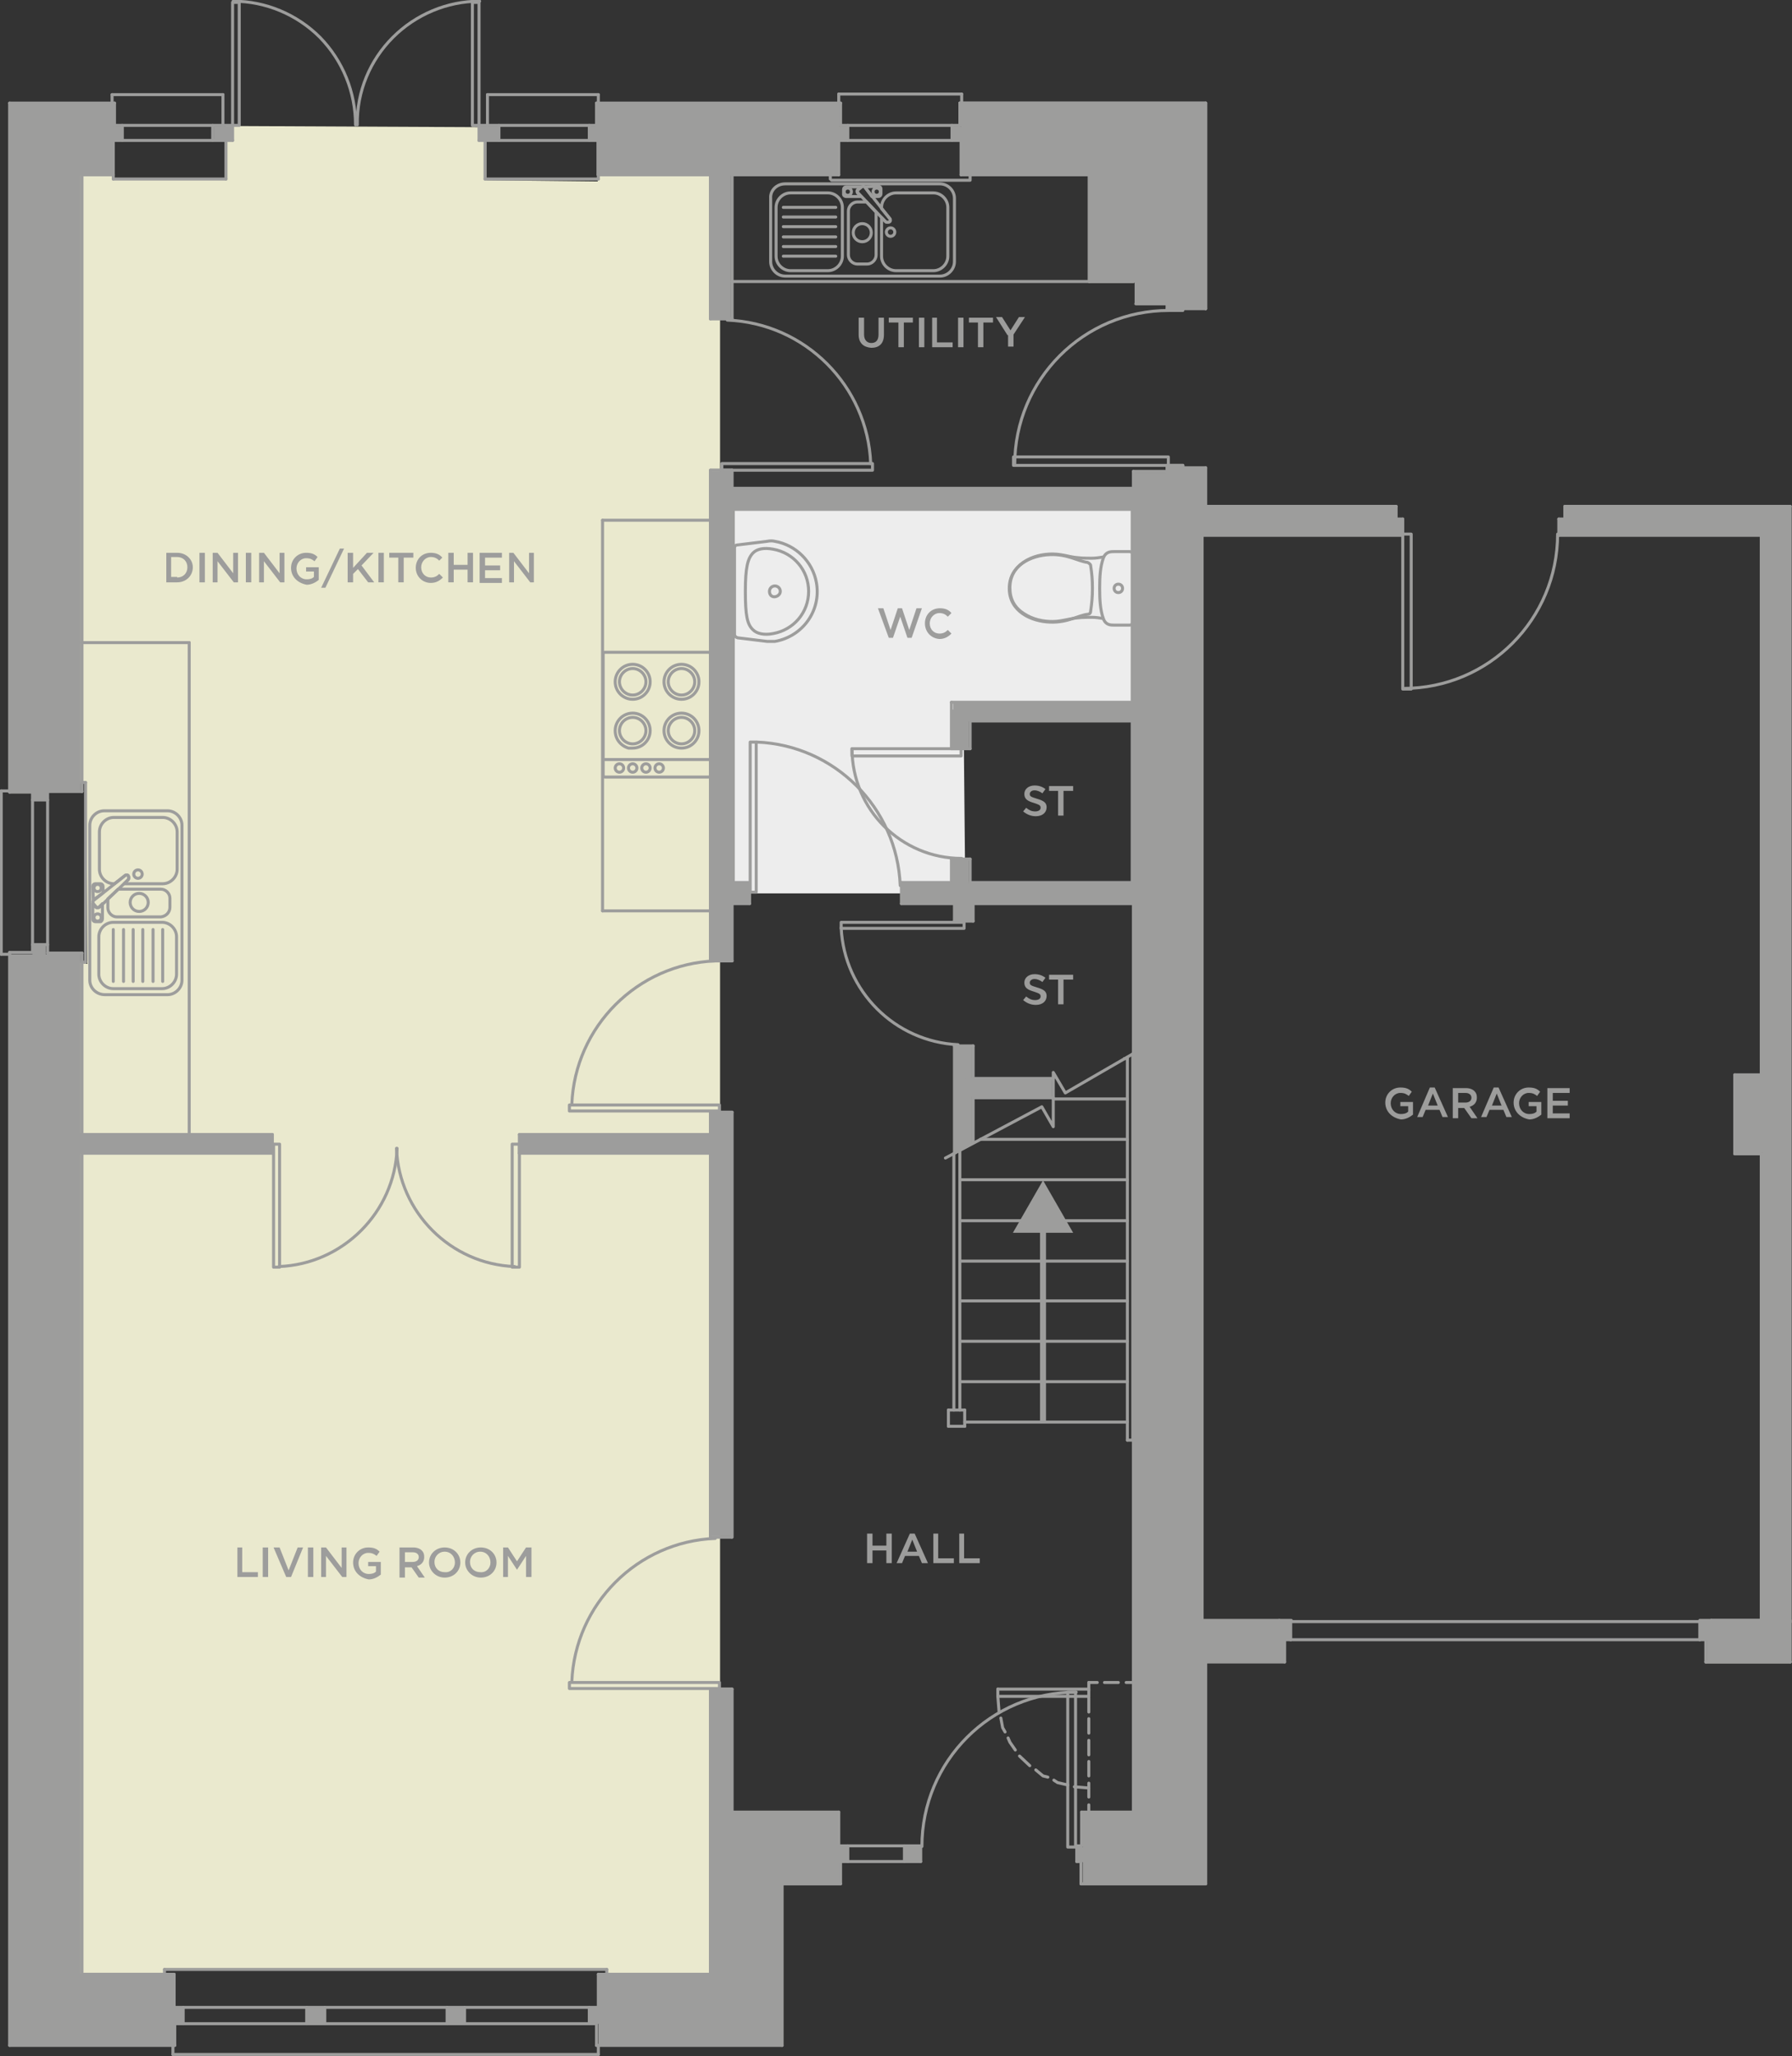 <?xml version="1.0" encoding="utf-8"?>
<!-- Generator: Adobe Illustrator 22.0.1, SVG Export Plug-In . SVG Version: 6.00 Build 0)  -->
<svg version="1.1" id="COLOUR" xmlns="http://www.w3.org/2000/svg" xmlns:xlink="http://www.w3.org/1999/xlink" x="0px" y="0px"
	 viewBox="0 0 297.4 341.1" style="enable-background:new 0 0 297.4 341.1;" xml:space="preserve">
<rect x="0" y="0" width="297.4" height="341.1" fill="#333333" stroke="none"/>
<style type="text/css">
	.st0{fill-rule:evenodd;clip-rule:evenodd;fill:#EAE9CE;}
	.st1{fill-rule:evenodd;clip-rule:evenodd;fill:#EDEDED;}
	.st2{fill:#9D9D9C;}
	.st3{fill:none;stroke:#9D9D9C;stroke-width:0.5;stroke-linecap:round;stroke-linejoin:round;stroke-miterlimit:10;}
	.st4{fill:none;stroke:#9D9D9C;stroke-linecap:round;stroke-linejoin:round;}
</style>
<polygon class="st0" points="119.5,189.7 13.2,189.7 13.2,159.7 14.5,159.9 14.3,129.9 13,129.9 13.2,28.6 18.7,28.6 19,29.7 
	37.5,29.7 37.5,20.9 80.7,21.1 80.7,29.9 99.2,30.1 99.2,28.6 119.5,28.6 "/>
<polygon class="st0" points="13.2,189.6 119.5,189.6 119.5,327.9 101,327.9 100.5,326.9 27.5,326.9 27.3,327.9 13.2,327.9 "/>
<polygon class="st1" points="120.9,148.2 160.2,148.2 159.9,117.2 188.2,118 188.2,84.2 120.9,84.2 "/>
<g id="MTEXT_38_">
	<g>
		<path class="st2" d="M39.3,256.7h0.9v4.1h2.6v0.8h-3.4V256.7z"/>
		<path class="st2" d="M43.6,256.7h0.9v4.9h-0.9V256.7z"/>
		<path class="st2" d="M45.4,256.7h1l1.5,3.8l1.5-3.8h0.9l-2,4.9h-0.8L45.4,256.7z"/>
		<path class="st2" d="M51.1,256.7H52v4.9h-0.9V256.7z"/>
		<path class="st2" d="M53.3,256.7h0.8l2.6,3.4v-3.4h0.8v4.9h-0.7l-2.7-3.5v3.5h-0.8V256.7z"/>
		<path class="st2" d="M58.6,259.2L58.6,259.2c0-1.4,1.1-2.5,2.5-2.5c0.9,0,1.4,0.2,1.9,0.7l-0.5,0.7c-0.4-0.3-0.7-0.5-1.4-0.5
			c-0.9,0-1.6,0.8-1.6,1.7v0c0,1,0.7,1.8,1.7,1.8c0.5,0,0.9-0.1,1.2-0.4v-0.9h-1.3v-0.7h2.1v2.1c-0.5,0.4-1.2,0.8-2,0.8
			C59.6,261.7,58.6,260.6,58.6,259.2z"/>
		<path class="st2" d="M66.4,256.7h2.2c0.6,0,1.1,0.2,1.4,0.5c0.3,0.3,0.4,0.6,0.4,1.1v0c0,0.8-0.5,1.3-1.2,1.5l1.3,1.9h-1l-1.2-1.7
			h-1.1v1.7h-0.9V256.7z M68.5,259.1c0.6,0,1-0.3,1-0.8v0c0-0.5-0.4-0.8-1-0.8h-1.3v1.6H68.5z"/>
		<path class="st2" d="M71.2,259.2L71.2,259.2c0-1.4,1.1-2.5,2.6-2.5c1.5,0,2.6,1.1,2.6,2.5v0c0,1.4-1.1,2.5-2.6,2.5
			S71.2,260.5,71.2,259.2z M75.5,259.2L75.5,259.2c0-1-0.7-1.8-1.7-1.8s-1.7,0.8-1.7,1.7v0c0,1,0.7,1.7,1.7,1.7
			C74.8,260.9,75.5,260.1,75.5,259.2z"/>
		<path class="st2" d="M77.2,259.2L77.2,259.2c0-1.4,1.1-2.5,2.6-2.5c1.5,0,2.6,1.1,2.6,2.5v0c0,1.4-1.1,2.5-2.6,2.5
			S77.2,260.5,77.2,259.2z M81.4,259.2L81.4,259.2c0-1-0.7-1.8-1.7-1.8s-1.7,0.8-1.7,1.7v0c0,1,0.7,1.7,1.7,1.7
			C80.7,260.9,81.4,260.1,81.4,259.2z"/>
		<path class="st2" d="M83.4,256.7h0.9l1.5,2.3l1.5-2.3h0.9v4.9h-0.9v-3.5l-1.5,2.3h0l-1.5-2.3v3.5h-0.8V256.7z"/>
	</g>
</g>
<g id="MTEXT_37_">
	<g>
		<path class="st2" d="M145.7,100.9h0.9l1.2,3.6l1.2-3.6h0.7l1.2,3.6l1.2-3.6h0.9l-1.7,4.9h-0.7l-1.2-3.5l-1.2,3.5h-0.7L145.7,100.9
			z"/>
		<path class="st2" d="M153.5,103.4L153.5,103.4c0-1.4,1-2.5,2.5-2.5c0.9,0,1.5,0.3,1.9,0.8l-0.6,0.6c-0.4-0.4-0.8-0.6-1.4-0.6
			c-0.9,0-1.6,0.8-1.6,1.7v0c0,1,0.7,1.7,1.6,1.7c0.6,0,1-0.2,1.4-0.6l0.6,0.6c-0.5,0.5-1.1,0.9-2,0.9
			C154.5,105.9,153.5,104.8,153.5,103.4z"/>
	</g>
</g>
<g id="MTEXT_35_">
	<g>
		<path class="st2" d="M169.8,134.6l0.5-0.6c0.5,0.4,0.9,0.6,1.5,0.6c0.5,0,0.9-0.2,0.9-0.6v0c0-0.4-0.2-0.5-1.1-0.8
			c-1-0.3-1.6-0.6-1.6-1.5v0c0-0.8,0.7-1.4,1.7-1.4c0.7,0,1.3,0.2,1.8,0.6l-0.5,0.7c-0.4-0.3-0.9-0.5-1.3-0.5
			c-0.5,0-0.8,0.3-0.8,0.6v0c0,0.4,0.2,0.5,1.2,0.8c1,0.3,1.6,0.6,1.6,1.4v0c0,0.9-0.7,1.5-1.8,1.5
			C171.1,135.4,170.4,135.1,169.8,134.6z"/>
		<path class="st2" d="M175.7,131.2h-1.6v-0.8h4v0.8h-1.6v4.1h-0.9V131.2z"/>
	</g>
</g>
<g id="MTEXT_1_">
	<g>
		<path class="st2" d="M169.8,165.9l0.5-0.6c0.5,0.4,0.9,0.6,1.5,0.6c0.5,0,0.9-0.2,0.9-0.6v0c0-0.4-0.2-0.5-1.1-0.8
			c-1-0.3-1.6-0.6-1.6-1.5v0c0-0.8,0.7-1.4,1.7-1.4c0.7,0,1.3,0.2,1.8,0.6l-0.5,0.7c-0.4-0.3-0.9-0.5-1.3-0.5
			c-0.5,0-0.8,0.3-0.8,0.6v0c0,0.4,0.2,0.5,1.2,0.8c1,0.3,1.6,0.6,1.6,1.4v0c0,0.9-0.7,1.5-1.8,1.5
			C171.1,166.7,170.4,166.4,169.8,165.9z"/>
		<path class="st2" d="M175.7,162.5h-1.6v-0.8h4v0.8h-1.6v4.1h-0.9V162.5z"/>
	</g>
</g>
<g id="MTEXT_34_">
	<g>
		<path class="st2" d="M27.6,91.7h1.8c1.5,0,2.6,1.1,2.6,2.4v0c0,1.4-1.1,2.5-2.6,2.5h-1.8V91.7z M29.4,95.8c1,0,1.7-0.7,1.7-1.7v0
			c0-1-0.7-1.7-1.7-1.7h-1v3.3H29.4z"/>
		<path class="st2" d="M33.1,91.7H34v4.9h-0.9V91.7z"/>
		<path class="st2" d="M35.3,91.7h0.8l2.6,3.4v-3.4h0.8v4.9h-0.7l-2.7-3.5v3.5h-0.8V91.7z"/>
		<path class="st2" d="M40.8,91.7h0.9v4.9h-0.9V91.7z"/>
		<path class="st2" d="M43,91.7h0.8l2.6,3.4v-3.4h0.8v4.9h-0.7l-2.7-3.5v3.5H43V91.7z"/>
		<path class="st2" d="M48.3,94.2L48.3,94.2c0-1.4,1.1-2.5,2.5-2.5c0.9,0,1.4,0.2,1.9,0.7l-0.5,0.7c-0.4-0.3-0.7-0.5-1.4-0.5
			c-0.9,0-1.6,0.8-1.6,1.7v0c0,1,0.7,1.8,1.7,1.8c0.5,0,0.9-0.1,1.2-0.4v-0.9h-1.3v-0.7h2.1v2.1c-0.5,0.4-1.2,0.8-2,0.8
			C49.3,96.7,48.3,95.6,48.3,94.2z"/>
		<path class="st2" d="M56.4,91h0.7L54,97.5h-0.7L56.4,91z"/>
		<path class="st2" d="M57.7,91.7h0.9v2.5l2.3-2.5h1.1l-2,2.1l2.1,2.8h-1l-1.7-2.2l-0.8,0.8v1.4h-0.9V91.7z"/>
		<path class="st2" d="M62.8,91.7h0.9v4.9h-0.9V91.7z"/>
		<path class="st2" d="M66.2,92.5h-1.6v-0.8h4v0.8H67v4.1h-0.9V92.5z"/>
		<path class="st2" d="M69,94.2L69,94.2c0-1.4,1-2.5,2.5-2.5c0.9,0,1.5,0.3,1.9,0.8L72.9,93c-0.4-0.4-0.8-0.6-1.4-0.6
			c-0.9,0-1.6,0.8-1.6,1.7v0c0,1,0.7,1.7,1.6,1.7c0.6,0,1-0.2,1.4-0.6l0.6,0.6c-0.5,0.5-1.1,0.9-2,0.9C70.1,96.7,69,95.6,69,94.2z"
			/>
		<path class="st2" d="M74.4,91.7h0.9v2h2.3v-2h0.9v4.9h-0.9v-2.1h-2.3v2.1h-0.9V91.7z"/>
		<path class="st2" d="M79.7,91.7h3.6v0.8h-2.8v1.3H83v0.8h-2.5v1.3h2.8v0.8h-3.7V91.7z"/>
		<path class="st2" d="M84.4,91.7h0.8l2.6,3.4v-3.4h0.8v4.9H88l-2.7-3.5v3.5h-0.8V91.7z"/>
	</g>
</g>
<g id="MTEXT_33_">
	<g>
		<path class="st2" d="M143.9,254.4h0.9v2h2.3v-2h0.9v4.9h-0.9v-2.1h-2.3v2.1h-0.9V254.4z"/>
		<path class="st2" d="M151,254.4h0.8l2.2,4.9H153l-0.5-1.2h-2.3l-0.5,1.2h-0.9L151,254.4z M152.2,257.4l-0.8-2l-0.8,2H152.2z"/>
		<path class="st2" d="M154.8,254.4h0.9v4.1h2.6v0.8h-3.4V254.4z"/>
		<path class="st2" d="M159.1,254.4h0.9v4.1h2.6v0.8h-3.4V254.4z"/>
	</g>
</g>
<g id="MTEXT_32_">
	<g>
		<path class="st2" d="M142.5,55.5v-2.8h0.9v2.8c0,0.9,0.5,1.4,1.2,1.4c0.8,0,1.2-0.5,1.2-1.4v-2.8h0.9v2.8c0,1.5-0.8,2.2-2.1,2.2
			C143.3,57.6,142.5,56.9,142.5,55.5z"/>
		<path class="st2" d="M149.1,53.5h-1.6v-0.8h4v0.8H150v4.1h-0.9V53.5z"/>
		<path class="st2" d="M152.5,52.7h0.9v4.9h-0.9V52.7z"/>
		<path class="st2" d="M154.6,52.7h0.9v4.1h2.6v0.8h-3.4V52.7z"/>
		<path class="st2" d="M159,52.7h0.9v4.9H159V52.7z"/>
		<path class="st2" d="M162.4,53.5h-1.6v-0.8h4v0.8h-1.6v4.1h-0.9V53.5z"/>
		<path class="st2" d="M167.2,55.6l-1.9-3h1l1.4,2.2l1.4-2.2h1l-1.9,2.9v2h-0.9V55.6z"/>
	</g>
</g>
<g id="MTEXT_31_">
	<g>
		<path class="st2" d="M229.9,182.9L229.9,182.9c0-1.4,1.1-2.5,2.5-2.5c0.9,0,1.4,0.2,1.9,0.7l-0.5,0.7c-0.4-0.3-0.7-0.5-1.4-0.5
			c-0.9,0-1.6,0.8-1.6,1.7v0c0,1,0.7,1.8,1.7,1.8c0.5,0,0.9-0.1,1.2-0.4v-0.9h-1.3v-0.7h2.1v2.1c-0.5,0.4-1.2,0.8-2,0.8
			C230.9,185.4,229.9,184.3,229.9,182.9z"/>
		<path class="st2" d="M237.3,180.4h0.8l2.2,4.9h-0.9l-0.5-1.2h-2.3l-0.5,1.2h-0.9L237.3,180.4z M238.6,183.4l-0.8-2l-0.8,2H238.6z"
			/>
		<path class="st2" d="M241.1,180.5h2.2c0.6,0,1.1,0.2,1.4,0.5c0.3,0.3,0.4,0.6,0.4,1.1v0c0,0.8-0.5,1.3-1.2,1.5l1.3,1.9h-1
			l-1.2-1.7H242v1.7h-0.9V180.5z M243.2,182.9c0.6,0,1-0.3,1-0.8v0c0-0.5-0.4-0.8-1-0.8H242v1.6H243.2z"/>
		<path class="st2" d="M247.9,180.4h0.8l2.2,4.9H250l-0.5-1.2h-2.3l-0.5,1.2h-0.9L247.9,180.4z M249.2,183.4l-0.8-2l-0.8,2H249.2z"
			/>
		<path class="st2" d="M251.2,182.9L251.2,182.9c0-1.4,1.1-2.5,2.5-2.5c0.9,0,1.4,0.2,1.9,0.7l-0.5,0.7c-0.4-0.3-0.7-0.5-1.4-0.5
			c-0.9,0-1.6,0.8-1.6,1.7v0c0,1,0.7,1.8,1.7,1.8c0.5,0,0.9-0.1,1.2-0.4v-0.9h-1.3v-0.7h2.1v2.1c-0.5,0.4-1.2,0.8-2,0.8
			C252.2,185.4,251.2,184.3,251.2,182.9z"/>
		<path class="st2" d="M256.9,180.5h3.6v0.8h-2.8v1.3h2.5v0.8h-2.5v1.3h2.8v0.8h-3.7V180.5z"/>
	</g>
</g>
<rect x="1.5" y="17.1" class="st2" width="17.4" height="12"/>
<rect x="1.5" y="17.1" class="st2" width="11.9" height="114.2"/>
<rect x="1.5" y="158.3" class="st2" width="11.9" height="181"/>
<rect x="99" y="17.1" class="st2" width="40.3" height="12"/>
<rect x="159.5" y="17.1" class="st2" width="40.7" height="12"/>
<rect x="180.9" y="17.1" class="st2" width="19.4" height="29.6"/>
<rect x="188.3" y="33.6" class="st2" width="12" height="16.7"/>
<rect x="188.3" y="78.4" class="st2" width="11.9" height="6.3"/>
<rect x="188" y="88.4" class="st2" width="11.4" height="187.4"/>
<rect x="193.5" y="77.6" class="st2" width="6.7" height="2.5"/>
<rect x="193.5" y="77.3" class="st2" width="2.6" height="2.5"/>
<rect x="193.5" y="44.8" class="st2" width="6.8" height="6.5"/>
<rect x="17.7" y="21" class="st2" width="2.5" height="2.2"/>
<rect x="35.5" y="21" class="st2" width="3" height="2.2"/>
<rect x="79.7" y="21" class="st2" width="3" height="2.2"/>
<rect x="98" y="21" class="st2" width="3" height="2.2"/>
<rect x="137.7" y="21" class="st2" width="3" height="2.2"/>
<rect x="158" y="21" class="st2" width="3" height="2.2"/>
<rect x="118.1" y="28.6" class="st2" width="3.2" height="24.3"/>
<rect x="158.1" y="42.6" transform="matrix(1.344176e-10 -1 1 1.344176e-10 77.028 242.636)" class="st2" width="3.5" height="80.4"/>
<rect x="208.3" y="63.9" transform="matrix(8.062823e-11 -1 1 8.062823e-11 124.111 295.645)" class="st2" width="3.2" height="43.7"/>
<rect x="209.1" y="65.1" transform="matrix(9.680751e-11 -1 1 9.680751e-11 122.903 297.913)" class="st2" width="2.7" height="44.8"/>
<rect x="276.8" y="67.1" transform="matrix(6.890583e-11 -1 1 6.890583e-11 192.585 364.12)" class="st2" width="3.2" height="37.3"/>
<rect x="292.4" y="87.4" transform="matrix(-1 -3.682251e-10 3.682251e-10 -1 589.654 356.708)" class="st2" width="4.8" height="182"/>
<rect x="276.6" y="68.3" transform="matrix(8.268970e-11 -1 1 8.268970e-11 190.453 365.462)" class="st2" width="2.7" height="38.4"/>
<rect x="118.1" y="78.2" class="st2" width="3.5" height="81"/>
<rect x="5.3" y="129.8" class="st2" width="2.6" height="2.8"/>
<rect x="5.4" y="156.6" class="st2" width="2.2" height="3.4"/>
<rect x="188.1" y="273.6" class="st2" width="11.9" height="38.9"/>
<rect x="199" y="268.9" class="st2" width="14.3" height="6.7"/>
<rect x="179.7" y="300.6" class="st2" width="14.3" height="11.8"/>
<rect x="178.8" y="306.4" class="st2" width="14.3" height="2.5"/>
<rect x="283.3" y="268.9" class="st2" width="13.8" height="6.7"/>
<rect x="208.2" y="268.9" class="st2" width="6" height="3.1"/>
<rect x="282.1" y="268.9" class="st2" width="6" height="3.1"/>
<rect x="287.8" y="178.4" class="st2" width="8" height="12.8"/>
<rect x="11.5" y="327.4" class="st2" width="17.3" height="12"/>
<rect x="99.3" y="327.4" class="st2" width="30.5" height="12"/>
<rect x="117.9" y="300.5" class="st2" width="21.4" height="12"/>
<rect x="117.9" y="300.5" class="st2" width="11.9" height="29.8"/>
<rect x="23.9" y="333.1" class="st2" width="6.4" height="2.6"/>
<rect x="51" y="333.1" class="st2" width="2.8" height="2.6"/>
<rect x="74.2" y="333.1" class="st2" width="2.8" height="2.6"/>
<rect x="97.8" y="333.1" class="st2" width="2.8" height="2.6"/>
<rect x="138" y="306.2" class="st2" width="2.8" height="2.6"/>
<rect x="150.1" y="306.2" class="st2" width="2.8" height="2.6"/>
<rect x="12.8" y="188.2" class="st2" width="32.3" height="3.1"/>
<rect x="86.3" y="188.1" class="st2" width="34.5" height="3.2"/>
<polygon class="st2" points="158.3,191.3 161.3,189.6 161.3,173.5 158.3,173.5 "/>
<rect x="160.3" y="178.8" class="st2" width="14.3" height="3.2"/>
<rect x="120.8" y="146.3" class="st2" width="3.6" height="3.6"/>
<rect x="149.5" y="146.5" class="st2" width="41.8" height="3.4"/>
<rect x="157.9" y="142.6" class="st2" width="2.9" height="4.6"/>
<rect x="158.4" y="147.8" class="st2" width="3" height="5"/>
<rect x="157.8" y="117.7" class="st2" width="3" height="6.5"/>
<rect x="158.2" y="116.7" class="st2" width="30.1" height="2.9"/>
<path d="M117.9,280.2h3.5H117.9z"/>
<path class="st3" d="M117.9,280.2h3.5H117.9z"/>
<path d="M117.9,184.5h3.5H117.9z"/>
<path class="st3" d="M117.9,184.5h3.5H117.9z"/>
<line class="st3" x1="117.9" y1="191.3" x2="86.2" y2="191.3"/>
<line class="st3" x1="45.2" y1="191.3" x2="13.6" y2="191.3"/>
<line class="st3" x1="117.9" y1="188.2" x2="86.2" y2="188.2"/>
<line class="st3" x1="45.2" y1="188.2" x2="13.3" y2="188.2"/>
<line class="st3" x1="1.6" y1="339.3" x2="1.6" y2="158"/>
<line class="st3" x1="13.6" y1="158.1" x2="13.6" y2="189.4"/>
<line class="st3" x1="13.6" y1="191.3" x2="13.6" y2="327.5"/>
<line class="st3" x1="129.8" y1="339.3" x2="129.8" y2="312.5"/>
<line class="st3" x1="129.8" y1="312.5" x2="139.5" y2="312.5"/>
<line class="st3" x1="139.2" y1="300.6" x2="121.5" y2="300.6"/>
<path d="M193.7,77.2l2.6,0.4h-2.6V77.2z M196.3,77.2h-2.6l2.6,0.4V77.2z"/>
<path class="st3" d="M193.7,77.2l2.6,0.4h-2.6V77.2z M196.3,77.2h-2.6l2.6,0.4V77.2z"/>
<path d="M121.5,78h-3.5H121.5z"/>
<path class="st3" d="M121.5,78h-3.5H121.5z"/>
<line class="st3" x1="200.1" y1="312.5" x2="179.4" y2="312.5"/>
<line class="st3" x1="179.5" y1="300.6" x2="188.1" y2="300.6"/>
<line class="st3" x1="180.7" y1="279.1" x2="182.1" y2="279.1"/>
<line class="st3" x1="183.3" y1="279.1" x2="185.6" y2="279.1"/>
<line class="st3" x1="186.9" y1="279.1" x2="188.1" y2="279.1"/>
<line class="st3" x1="199.5" y1="268.8" x2="199.5" y2="88.8"/>
<line class="st3" x1="200.1" y1="312.5" x2="200.1" y2="275.7"/>
<line class="st3" x1="188.1" y1="78.2" x2="188.1" y2="81"/>
<line class="st3" x1="187.9" y1="84.5" x2="187.9" y2="116.5"/>
<line class="st3" x1="187.9" y1="119.6" x2="187.9" y2="146.4"/>
<line class="st3" x1="188.1" y1="149.9" x2="188.1" y2="300.6"/>
<line class="st3" x1="157.9" y1="116.5" x2="157.9" y2="124.2"/>
<line class="st3" x1="157.9" y1="142.5" x2="157.9" y2="146.4"/>
<line class="st3" x1="158.4" y1="149.9" x2="158.4" y2="152.8"/>
<line class="st3" x1="158.4" y1="173.5" x2="158.4" y2="191.3"/>
<line class="st3" x1="161.5" y1="182.1" x2="161.5" y2="189.6"/>
<line class="st3" x1="161" y1="119.6" x2="161" y2="124.2"/>
<line class="st3" x1="161" y1="142.5" x2="161" y2="146.4"/>
<line class="st3" x1="161.5" y1="149.9" x2="161.5" y2="152.8"/>
<line class="st3" x1="161.5" y1="173.5" x2="161.5" y2="178.9"/>
<path d="M193.7,51.2l2.6,0.3h-2.6V51.2z M196.3,51.2h-2.6l2.6,0.3V51.2z"/>
<path class="st3" d="M193.7,51.2l2.6,0.3h-2.6V51.2z M196.3,51.2h-2.6l2.6,0.3V51.2z"/>
<line class="st3" x1="1.6" y1="131.4" x2="1.6" y2="17.1"/>
<line class="st3" x1="13.6" y1="29" x2="13.6" y2="131.3"/>
<line class="st3" x1="1.6" y1="17.1" x2="19" y2="17.1"/>
<line class="st3" x1="13.6" y1="29" x2="18.8" y2="29"/>
<line class="st3" x1="139.2" y1="29" x2="121.5" y2="29"/>
<line class="st3" x1="117.9" y1="29" x2="99.3" y2="29"/>
<line class="st3" x1="139.5" y1="17.1" x2="99" y2="17.1"/>
<line class="st3" x1="200.1" y1="17.1" x2="200.1" y2="51.2"/>
<line class="st3" x1="182.2" y1="29" x2="159.5" y2="29"/>
<line class="st3" x1="188.1" y1="81" x2="121.5" y2="81"/>
<line class="st3" x1="187.9" y1="84.5" x2="121.7" y2="84.5"/>
<line class="st3" x1="187.9" y1="116.5" x2="157.9" y2="116.5"/>
<line class="st3" x1="200.1" y1="17.1" x2="159.3" y2="17.1"/>
<line class="st3" x1="200.1" y1="77.6" x2="200.1" y2="84"/>
<line class="st3" x1="200.1" y1="275.7" x2="213.2" y2="275.7"/>
<line class="st3" x1="283.1" y1="275.7" x2="297.1" y2="275.7"/>
<path d="M284,268.8l13.1,0.3H284V268.8z M297.1,268.8H284l13.1,0.3V268.8z"/>
<path class="st3" d="M284,268.8l13.1,0.3H284V268.8z M297.1,268.8H284l13.1,0.3V268.8z"/>
<line class="st3" x1="292.3" y1="268.8" x2="292.3" y2="191.4"/>
<line class="st3" x1="292.3" y1="178.3" x2="292.3" y2="88.8"/>
<line class="st3" x1="297.1" y1="84" x2="297.1" y2="275.7"/>
<line class="st3" x1="200.1" y1="84" x2="231.7" y2="84"/>
<line class="st3" x1="259.7" y1="84" x2="297.1" y2="84"/>
<line class="st3" x1="199.5" y1="88.8" x2="232.8" y2="88.8"/>
<line class="st3" x1="258.7" y1="88.8" x2="292.3" y2="88.8"/>
<line class="st3" x1="297.1" y1="275.7" x2="283.1" y2="275.7"/>
<line class="st3" x1="287.9" y1="178.3" x2="287.9" y2="191.4"/>
<line class="st3" x1="287.9" y1="178.3" x2="292.3" y2="178.3"/>
<line class="st3" x1="287.9" y1="191.4" x2="292.3" y2="191.4"/>
<line class="st3" x1="259.7" y1="84" x2="259.7" y2="86.1"/>
<line class="st3" x1="231.7" y1="84" x2="231.7" y2="86.1"/>
<line class="st3" x1="121.5" y1="159.4" x2="121.5" y2="149.9"/>
<line class="st3" x1="121.7" y1="146.4" x2="121.7" y2="84.5"/>
<line class="st3" x1="121.5" y1="81" x2="121.5" y2="78"/>
<line class="st3" x1="121.5" y1="52.9" x2="121.5" y2="29"/>
<line class="st3" x1="117.9" y1="52.9" x2="117.9" y2="29"/>
<line class="st3" x1="117.9" y1="327.5" x2="117.9" y2="280.2"/>
<line class="st3" x1="117.9" y1="255" x2="117.9" y2="191.3"/>
<line class="st3" x1="117.9" y1="188.2" x2="117.9" y2="184.5"/>
<line class="st3" x1="117.9" y1="159.4" x2="117.9" y2="78"/>
<line class="st3" x1="187.9" y1="119.6" x2="161" y2="119.6"/>
<line class="st3" x1="187.9" y1="146.4" x2="161" y2="146.4"/>
<line class="st3" x1="157.9" y1="146.4" x2="149.6" y2="146.4"/>
<line class="st3" x1="124.4" y1="146.4" x2="121.7" y2="146.4"/>
<line class="st3" x1="188.1" y1="149.9" x2="161.5" y2="149.9"/>
<line class="st3" x1="174.8" y1="178.9" x2="161.5" y2="178.9"/>
<line class="st3" x1="174.8" y1="182.1" x2="161.5" y2="182.1"/>
<line class="st3" x1="158.4" y1="149.9" x2="149.6" y2="149.9"/>
<line class="st3" x1="124.4" y1="149.9" x2="121.5" y2="149.9"/>
<line class="st3" x1="121.5" y1="184.5" x2="117.9" y2="184.5"/>
<line class="st3" x1="121.5" y1="159.4" x2="117.9" y2="159.4"/>
<path class="st3" d="M118.7,159.4c-12.9,0.5-23.3,10.9-23.8,23.8"/>
<polyline class="st3" points="119.4,184.3 119.4,183.3 94.5,183.3 94.5,184.3 119.4,184.3 "/>
<path class="st3" d="M118.7,255.2c-12.9,0.5-23.3,10.9-23.8,23.8"/>
<polyline class="st3" points="119.4,280.1 119.4,279.1 94.5,279.1 94.5,280.1 119.4,280.1 "/>
<line class="st3" x1="117.9" y1="78" x2="121.5" y2="78"/>
<line class="st3" x1="117.9" y1="52.9" x2="121.5" y2="52.9"/>
<path class="st3" d="M144.5,76.9C144,64,133.6,53.6,120.7,53.1"/>
<polyline class="st3" points="119.8,78 119.8,76.9 144.8,76.9 144.8,78 119.8,78 "/>
<path class="st3" d="M149.4,146.9c-0.5-12.9-10.9-23.3-23.8-23.8"/>
<polyline class="st3" points="124.5,148 125.5,148 125.5,123.1 124.5,123.1 124.5,148 "/>
<line class="st3" x1="149.6" y1="149.9" x2="149.6" y2="146.4"/>
<line class="st3" x1="124.4" y1="149.9" x2="124.4" y2="146.4"/>
<line class="st3" x1="157.9" y1="124.2" x2="161" y2="124.2"/>
<line class="st3" x1="157.9" y1="142.5" x2="161" y2="142.5"/>
<path class="st3" d="M141.4,124.2c0,10.1,8.2,18.2,18.2,18.2"/>
<polyline class="st3" points="159.5,125.4 159.5,124.2 141.4,124.2 141.4,125.4 159.5,125.4 "/>
<line class="st3" x1="161.5" y1="173.5" x2="158.4" y2="173.5"/>
<polyline class="st3" points="160,154 139.6,154 139.6,153 160,153 160,154 "/>
<path class="st3" d="M139.6,153.9c0.5,10.5,8.9,18.9,19.4,19.4"/>
<line class="st3" x1="161.5" y1="152.8" x2="158.4" y2="152.8"/>
<line class="st3" x1="121.4" y1="255" x2="117.9" y2="255"/>
<line class="st3" x1="121.5" y1="280.2" x2="117.9" y2="280.2"/>
<path class="st3" d="M46.3,210.1c10.6-0.4,19.2-9,19.6-19.6"/>
<polyline class="st3" points="45.4,189.8 46.4,189.8 46.4,210.2 45.4,210.2 45.4,189.8 "/>
<line class="st3" x1="45.2" y1="188.2" x2="45.2" y2="191.3"/>
<path class="st3" d="M65.8,190.5c0.4,10.6,9,19.2,19.6,19.6"/>
<polyline class="st3" points="86.2,189.8 85,189.8 85,210.2 86.2,210.2 86.2,189.8 "/>
<line class="st3" x1="86.2" y1="188.2" x2="86.2" y2="191.3"/>
<line class="st3" x1="121.5" y1="300.6" x2="121.5" y2="280.2"/>
<line class="st3" x1="121.5" y1="255" x2="121.5" y2="184.5"/>
<line class="st3" x1="121.7" y1="105.5" x2="121.7" y2="90.3"/>
<line class="st3" x1="188" y1="238.9" x2="188" y2="174.8"/>
<line class="st3" x1="187.1" y1="175.4" x2="187.1" y2="238.9"/>
<line class="st3" x1="187.1" y1="238.9" x2="188" y2="238.9"/>
<line class="st3" x1="160.1" y1="236.6" x2="160.1" y2="233.9"/>
<line class="st3" x1="160.1" y1="233.9" x2="157.4" y2="233.9"/>
<line class="st3" x1="157.4" y1="233.9" x2="157.4" y2="236.6"/>
<line class="st3" x1="157.4" y1="236.6" x2="160.1" y2="236.6"/>
<line class="st3" x1="160.1" y1="236.6" x2="160.1" y2="236.6"/>
<line class="st3" x1="159.3" y1="233.9" x2="159.3" y2="190.9"/>
<line class="st3" x1="158.3" y1="191.4" x2="158.3" y2="233.9"/>
<line class="st3" x1="187.1" y1="235.9" x2="160.1" y2="235.9"/>
<line class="st3" x1="187.1" y1="229.2" x2="159.3" y2="229.2"/>
<line class="st3" x1="187.1" y1="222.5" x2="159.3" y2="222.5"/>
<line class="st3" x1="187.1" y1="215.8" x2="159.3" y2="215.8"/>
<line class="st3" x1="187.1" y1="209.2" x2="159.3" y2="209.2"/>
<line class="st3" x1="187.1" y1="202.5" x2="159.3" y2="202.5"/>
<line class="st3" x1="187.1" y1="195.7" x2="159.3" y2="195.7"/>
<line class="st3" x1="187.1" y1="189" x2="162.7" y2="189"/>
<line class="st3" x1="187.1" y1="182.3" x2="174.8" y2="182.3"/>
<line class="st3" x1="187.1" y1="175.6" x2="186.6" y2="175.6"/>
<polyline class="st3" points="189.6,173.9 176.8,181.3 174.8,177.9 174.8,186.9 172.9,183.6 156.9,192.1 "/>
<line class="st3" x1="180.8" y1="29" x2="180.8" y2="46.7"/>
<line class="st3" x1="188.1" y1="46.7" x2="180.8" y2="46.7"/>
<line class="st3" x1="180.8" y1="29" x2="180.8" y2="46.7"/>
<line class="st3" x1="121.5" y1="46.7" x2="180.8" y2="46.7"/>
<line class="st3" x1="161" y1="29.9" x2="138" y2="29.9"/>
<line class="st3" x1="180.7" y1="279.1" x2="180.7" y2="280.5"/>
<line class="st3" x1="180.7" y1="281.6" x2="180.7" y2="284"/>
<line class="st3" x1="180.7" y1="285.1" x2="180.7" y2="287.5"/>
<line class="st3" x1="180.7" y1="288.7" x2="180.7" y2="291.1"/>
<line class="st3" x1="180.7" y1="292.2" x2="180.7" y2="294.6"/>
<line class="st3" x1="180.7" y1="295.8" x2="180.7" y2="298.1"/>
<line class="st3" x1="180.7" y1="299.4" x2="180.7" y2="300.6"/>
<line class="st3" x1="180.7" y1="280.2" x2="165.6" y2="280.2"/>
<line class="st3" x1="180.7" y1="281.4" x2="165.6" y2="281.4"/>
<line class="st3" x1="165.6" y1="281.4" x2="165.8" y2="283.9"/>
<polyline class="st3" points="166.1,285 166.4,286.6 166.8,287.3 "/>
<polyline class="st3" points="167.3,288.3 167.6,289 168.5,290.3 "/>
<line class="st3" x1="169.2" y1="291.3" x2="170.9" y2="292.9"/>
<polyline class="st3" points="171.9,293.6 173.1,294.6 173.9,294.8 "/>
<polyline class="st3" points="174.9,295.3 175.5,295.7 177.2,296.1 "/>
<line class="st3" x1="178.3" y1="296.4" x2="180.7" y2="296.6"/>
<line class="st3" x1="165.6" y1="280.2" x2="165.6" y2="281.4"/>
<line class="st3" x1="180.7" y1="280.2" x2="180.7" y2="281.4"/>
<line class="st3" x1="117.9" y1="151.1" x2="100" y2="151.1"/>
<line class="st3" x1="100" y1="86.3" x2="117.9" y2="86.3"/>
<line class="st3" x1="100" y1="86.3" x2="100" y2="151.1"/>
<line class="st3" x1="31.4" y1="106.6" x2="31.4" y2="188.2"/>
<line class="st3" x1="31.4" y1="106.6" x2="13.6" y2="106.6"/>
<line class="st3" x1="19" y1="17.1" x2="19" y2="20.8"/>
<line class="st3" x1="99.3" y1="23.3" x2="99.3" y2="29"/>
<line class="st3" x1="18.8" y1="23.3" x2="18.8" y2="29"/>
<line class="st3" x1="20.3" y1="20.8" x2="20.3" y2="23.3"/>
<line class="st3" x1="19" y1="20.8" x2="38.6" y2="20.8"/>
<line class="st3" x1="18.8" y1="23.3" x2="38.6" y2="23.3"/>
<line class="st3" x1="80.5" y1="29.7" x2="99.3" y2="29.7"/>
<line class="st3" x1="99.3" y1="29" x2="99.3" y2="29.7"/>
<line class="st3" x1="80.5" y1="23.3" x2="80.5" y2="29.7"/>
<line class="st3" x1="37.5" y1="29.7" x2="18.8" y2="29.7"/>
<line class="st3" x1="37.5" y1="23.3" x2="37.5" y2="29.7"/>
<line class="st3" x1="80.9" y1="15.7" x2="99.3" y2="15.7"/>
<line class="st3" x1="18.6" y1="15.7" x2="37" y2="15.7"/>
<line class="st3" x1="18.6" y1="17.1" x2="18.6" y2="15.7"/>
<line class="st3" x1="37" y1="20.8" x2="37" y2="15.7"/>
<line class="st3" x1="80.9" y1="20.8" x2="80.9" y2="15.7"/>
<line class="st3" x1="18.8" y1="29" x2="18.8" y2="29.7"/>
<path class="st3" d="M59,20.7c0-5.4-2.1-10.6-5.9-14.5c-3.8-3.8-9-6-14.4-6"/>
<path class="st3" d="M79.6,0.2c-5.4,0-10.6,2.2-14.4,6c-3.8,3.8-6,9-5.9,14.5"/>
<line class="st3" x1="99" y1="17.1" x2="99" y2="20.8"/>
<line class="st3" x1="99.3" y1="17.1" x2="99.3" y2="15.7"/>
<line class="st3" x1="35.3" y1="20.8" x2="35.3" y2="23.3"/>
<line class="st3" x1="97.8" y1="20.8" x2="97.8" y2="23.3"/>
<line class="st3" x1="99" y1="20.8" x2="79.5" y2="20.8"/>
<line class="st3" x1="99.3" y1="23.3" x2="79.5" y2="23.3"/>
<line class="st3" x1="82.8" y1="20.8" x2="82.8" y2="23.3"/>
<polyline class="st3" points="78.4,20.8 78.4,0.4 79.5,0.4 79.5,20.8 78.4,20.8 "/>
<line class="st3" x1="79.5" y1="23.3" x2="79.5" y2="20.8"/>
<polyline class="st3" points="39.7,20.8 39.7,0.4 38.6,0.4 38.6,20.8 39.7,20.8 "/>
<line class="st3" x1="38.6" y1="23.3" x2="38.6" y2="20.8"/>
<line class="st3" x1="139.2" y1="17.1" x2="139.2" y2="15.6"/>
<line class="st3" x1="159.3" y1="20.8" x2="139.5" y2="20.8"/>
<line class="st3" x1="159.6" y1="15.6" x2="139.2" y2="15.6"/>
<line class="st3" x1="159.6" y1="17.1" x2="159.6" y2="15.6"/>
<line class="st3" x1="137.8" y1="29" x2="137.8" y2="29.7"/>
<line class="st3" x1="139.5" y1="17.1" x2="139.5" y2="20.8"/>
<line class="st3" x1="139.2" y1="23.3" x2="139.2" y2="29"/>
<line class="st3" x1="140.7" y1="20.8" x2="140.7" y2="23.3"/>
<line class="st3" x1="161" y1="29" x2="161" y2="29.7"/>
<line class="st3" x1="139.2" y1="23.3" x2="159.5" y2="23.3"/>
<line class="st3" x1="159.5" y1="23.3" x2="159.5" y2="29"/>
<line class="st3" x1="158" y1="20.8" x2="158" y2="23.3"/>
<line class="st3" x1="159.3" y1="17.1" x2="159.3" y2="20.8"/>
<line class="st3" x1="13.6" y1="159.6" x2="14.2" y2="159.6"/>
<line class="st3" x1="1.6" y1="158.3" x2="0.2" y2="158.3"/>
<line class="st3" x1="13.6" y1="129.8" x2="14.2" y2="129.8"/>
<line class="st3" x1="1.6" y1="131.2" x2="0.2" y2="131.2"/>
<line class="st3" x1="0.2" y1="131.2" x2="0.2" y2="158.3"/>
<line class="st3" x1="14.2" y1="129.8" x2="14.2" y2="159.6"/>
<line class="st3" x1="7.9" y1="131.3" x2="13.6" y2="131.3"/>
<line class="st3" x1="1.6" y1="131.4" x2="5.4" y2="131.4"/>
<line class="st3" x1="7.9" y1="158.1" x2="13.6" y2="158.1"/>
<line class="st3" x1="1.6" y1="158" x2="5.4" y2="158"/>
<line class="st3" x1="5.4" y1="132.7" x2="7.9" y2="132.7"/>
<line class="st3" x1="5.4" y1="131.4" x2="5.4" y2="158"/>
<line class="st3" x1="7.9" y1="131.3" x2="7.9" y2="158.1"/>
<line class="st3" x1="5.4" y1="156.7" x2="7.9" y2="156.7"/>
<line class="st3" x1="179.5" y1="306.2" x2="179.5" y2="300.6"/>
<path class="st3" d="M178.6,280.7c-14.2,0-25.6,11.5-25.6,25.6"/>
<polyline class="st3" points="177.2,306.4 178.5,306.4 178.5,280.7 177.2,280.7 177.2,306.4 "/>
<line class="st3" x1="139.2" y1="306.2" x2="152.8" y2="306.2"/>
<line class="st3" x1="139.5" y1="308.8" x2="152.8" y2="308.8"/>
<line class="st3" x1="179.4" y1="312.5" x2="179.4" y2="308.8"/>
<line class="st3" x1="152.8" y1="308.8" x2="152.8" y2="306.2"/>
<line class="st3" x1="150.1" y1="308.8" x2="150.1" y2="306.2"/>
<line class="st3" x1="178.7" y1="308.8" x2="178.7" y2="306.2"/>
<line class="st3" x1="178.7" y1="306.2" x2="179.5" y2="306.2"/>
<line class="st3" x1="178.7" y1="308.8" x2="179.4" y2="308.8"/>
<line class="st3" x1="139.2" y1="306.2" x2="139.2" y2="300.6"/>
<line class="st3" x1="140.7" y1="308.8" x2="140.7" y2="306.2"/>
<line class="st3" x1="139.5" y1="312.5" x2="139.5" y2="308.8"/>
<line class="st3" x1="292.3" y1="268.8" x2="282.1" y2="268.8"/>
<line class="st3" x1="214.3" y1="268.8" x2="199.5" y2="268.8"/>
<line class="st3" x1="214.2" y1="272" x2="213.2" y2="272"/>
<line class="st3" x1="213.2" y1="275.7" x2="213.2" y2="272"/>
<line class="st3" x1="212.3" y1="269" x2="214.2" y2="269"/>
<line class="st3" x1="214.2" y1="269" x2="214.2" y2="272"/>
<line class="st3" x1="282.1" y1="272" x2="283.1" y2="272"/>
<line class="st3" x1="284" y1="269" x2="282.1" y2="269"/>
<line class="st3" x1="282.1" y1="269" x2="282.1" y2="272"/>
<line class="st3" x1="214.2" y1="272" x2="282.1" y2="272"/>
<line class="st3" x1="282.1" y1="269" x2="214.2" y2="269"/>
<line class="st3" x1="212.3" y1="269" x2="212.3" y2="268.8"/>
<line class="st3" x1="284" y1="269" x2="284" y2="268.8"/>
<line class="st3" x1="283.1" y1="275.7" x2="283.1" y2="272"/>
<path class="st3" d="M232.9,114.2c14.2,0,25.6-11.5,25.6-25.6"/>
<polyline class="st3" points="234.2,88.6 232.8,88.6 232.8,114.3 234.2,114.3 234.2,88.6 "/>
<line class="st3" x1="259.7" y1="86.1" x2="258.7" y2="86.1"/>
<line class="st3" x1="258.7" y1="86.1" x2="258.7" y2="88.8"/>
<line class="st3" x1="232.8" y1="86.1" x2="232.8" y2="88.8"/>
<line class="st3" x1="232.8" y1="86.1" x2="231.7" y2="86.1"/>
<line class="st3" x1="200.1" y1="51.2" x2="196.3" y2="51.2"/>
<line class="st3" x1="193.7" y1="78.2" x2="188.1" y2="78.2"/>
<line class="st3" x1="196.3" y1="77.6" x2="200.1" y2="77.6"/>
<path class="st3" d="M194,51.5c-14.2,0-25.6,11.5-25.6,25.6"/>
<polyline class="st3" points="193.9,75.8 193.9,77.2 168.2,77.2 168.2,75.8 193.9,75.8 "/>
<line class="st3" x1="193.7" y1="50.4" x2="193.7" y2="51.4"/>
<line class="st3" x1="196.3" y1="51.2" x2="196.3" y2="51.4"/>
<line class="st3" x1="196.3" y1="51.4" x2="193.7" y2="51.4"/>
<line class="st3" x1="196.3" y1="77.2" x2="193.7" y2="77.2"/>
<line class="st3" x1="193.7" y1="77.2" x2="193.7" y2="78.2"/>
<line class="st3" x1="196.3" y1="77.2" x2="196.3" y2="77.6"/>
<line class="st3" x1="193.7" y1="50.4" x2="188.5" y2="50.4"/>
<polyline class="st3" points="180.8,29 180.8,46.7 188.1,46.7 "/>
<polyline class="st3" points="159.3,17.1 200.1,17.1 200.1,51.2 "/>
<line class="st3" x1="1.6" y1="339.3" x2="29" y2="339.3"/>
<line class="st3" x1="28.9" y1="327.5" x2="13.6" y2="327.5"/>
<line class="st3" x1="129.8" y1="339.3" x2="99" y2="339.3"/>
<line class="st3" x1="99.3" y1="327.5" x2="117.9" y2="327.5"/>
<line class="st3" x1="99.3" y1="340.8" x2="28.7" y2="340.8"/>
<line class="st3" x1="100.7" y1="326.7" x2="27.3" y2="326.7"/>
<line class="st3" x1="99" y1="335.7" x2="29" y2="335.7"/>
<line class="st3" x1="99.3" y1="333" x2="28.9" y2="333"/>
<line class="st3" x1="27.3" y1="327.5" x2="27.3" y2="326.7"/>
<line class="st3" x1="28.7" y1="339.3" x2="28.7" y2="340.8"/>
<line class="st3" x1="28.9" y1="333" x2="28.9" y2="327.5"/>
<line class="st3" x1="29" y1="335.7" x2="29" y2="339.3"/>
<line class="st3" x1="30.4" y1="335.7" x2="30.4" y2="333"/>
<line class="st3" x1="100.7" y1="327.5" x2="100.7" y2="326.7"/>
<line class="st3" x1="99.3" y1="339.3" x2="99.3" y2="340.8"/>
<line class="st3" x1="99.3" y1="333" x2="99.3" y2="327.5"/>
<line class="st3" x1="99" y1="335.7" x2="99" y2="339.3"/>
<line class="st3" x1="97.8" y1="335.7" x2="97.8" y2="333"/>
<line class="st3" x1="50.9" y1="335.7" x2="50.9" y2="333"/>
<line class="st3" x1="53.9" y1="335.7" x2="53.9" y2="333"/>
<line class="st3" x1="74.2" y1="335.7" x2="74.2" y2="333"/>
<line class="st3" x1="77.1" y1="335.7" x2="77.1" y2="333"/>
<g id="Bath_Sink_1_">
	<path class="st3" d="M127.7,98.1c0-0.5,0.4-0.9,0.9-0.9s0.9,0.4,0.9,0.9S129,99,128.5,99S127.7,98.6,127.7,98.1L127.7,98.1z"/>
	<path class="st3" d="M121.9,90.9v14.3c0,0.3,0.2,0.5,0.5,0.6l4.9,0.6c0.4,0,0.8,0,1.3,0c4.6-0.8,7.7-5.1,6.9-9.7
		c-0.6-3.5-3.4-6.3-6.9-6.9c-0.4-0.1-0.8-0.1-1.3,0l-4.9,0.6C122.1,90.4,121.9,90.6,121.9,90.9z"/>
	<path class="st3" d="M125,91.7c-0.9,0.9-1.3,2.4-1.3,6.4l0,0v0v0l0,0c0,4,0.3,5.5,1.3,6.4c0.6,0.6,1.8,0.9,3.3,0.6
		c3.4-0.6,5.9-3.5,5.9-7v0c0,0,0,0,0,0c0,0,0,0,0,0v0c0-3.5-2.5-6.4-5.9-7C126.7,90.8,125.6,91.1,125,91.7z"/>
</g>
<g id="Cooker_1_">
	<g>
		<path class="st3" d="M117.6,128.9c0.1,0,0.3-0.1,0.3-0.3v-20.1c0-0.1-0.1-0.3-0.3-0.3h-17.2c-0.1,0-0.3,0.1-0.3,0.3v20.1
			c0,0.1,0.1,0.3,0.3,0.3H117.6z"/>
	</g>
	<circle class="st3" cx="105" cy="113.1" r="2.9"/>
	<path class="st3" d="M107.2,113.1c0-1.2-1-2.2-2.2-2.2c-1.2,0-2.2,1-2.2,2.2c0,1.2,1,2.2,2.2,2.2
		C106.2,115.3,107.2,114.3,107.2,113.1z"/>
	<path class="st3" d="M105,124.1c1.6,0,2.9-1.3,2.9-2.9c0-1.6-1.3-2.9-2.9-2.9c-1.6,0-2.9,1.3-2.9,2.9c0,1.4,0.9,2.5,2.2,2.9
		C104.5,124.1,104.7,124.1,105,124.1z"/>
	<path class="st3" d="M107.2,121.2c0-1.2-1-2.2-2.2-2.2c-1.2,0-2.2,1-2.2,2.2c0,1.2,1,2.2,2.2,2.2
		C106.2,123.4,107.2,122.4,107.2,121.2z"/>
	<circle class="st3" cx="113.1" cy="113.1" r="2.9"/>
	<path class="st3" d="M115.3,113.1c0-1.2-1-2.2-2.2-2.2s-2.2,1-2.2,2.2c0,1.2,1,2.2,2.2,2.2S115.3,114.3,115.3,113.1z"/>
	<circle class="st3" cx="113.1" cy="121.2" r="2.9"/>
	<path class="st3" d="M115.3,121.2c0-1.2-1-2.2-2.2-2.2s-2.2,1-2.2,2.2c0,1.2,1,2.2,2.2,2.2S115.3,122.4,115.3,121.2z"/>
	<line class="st3" x1="100.2" y1="126" x2="117.9" y2="126"/>
	<circle class="st3" cx="102.8" cy="127.4" r="0.7"/>
	<circle class="st3" cx="105" cy="127.4" r="0.7"/>
	<circle class="st3" cx="107.2" cy="127.4" r="0.7"/>
	<circle class="st3" cx="109.4" cy="127.4" r="0.7"/>
</g>
<g>
	<path class="st3" d="M130.3,30.5H156c1.3,0,2.4,1.1,2.4,2.4v10.5c0,1.3-1.1,2.4-2.4,2.4h-25.7c-1.3,0-2.4-1.1-2.4-2.4V32.9
		C127.8,31.6,128.9,30.5,130.3,30.5z"/>
	<path class="st3" d="M131.2,32h6.2c1.3,0,2.4,1.1,2.4,2.4v8.1c0,1.3-1.1,2.4-2.4,2.4h-6.2c-1.3,0-2.4-1.1-2.4-2.4v-8.1
		C128.8,33.1,129.9,32,131.2,32z"/>
	<circle class="st3" cx="147.8" cy="38.5" r="0.7"/>
	<circle class="st3" cx="143.1" cy="38.6" r="1.5"/>
	<g>
		<path class="st3" d="M140.4,32.6h2.5l-0.6-0.6c-0.1-0.2-0.1-0.4,0-0.5L143,31h-2.6c-0.2,0-0.4,0.2-0.4,0.4v0.9
			C140,32.4,140.2,32.6,140.4,32.6z"/>
		<path class="st3" d="M143.5,31l1.2,1.6h1.1c0.2,0,0.4-0.2,0.4-0.4v-0.9c0-0.2-0.2-0.4-0.4-0.4L143.5,31
			C143.5,31,143.5,31,143.5,31z"/>
	</g>
	<path class="st3" d="M142.3,43.8h1.6c0.8,0,1.5-0.7,1.5-1.5v-7.1l-1.6-1.7h-1.5c-0.8,0-1.5,0.7-1.5,1.5v7.3
		C140.8,43.1,141.5,43.8,142.3,43.8z"/>
	<path class="st3" d="M147.7,36.3c0.1,0.2,0.1,0.4-0.1,0.5l0,0c-0.2,0.1-0.4,0.1-0.6,0l-0.7-0.7v6.4c0,1.3,1.1,2.4,2.4,2.4h6.2
		c1.3,0,2.4-1.1,2.4-2.4v-8.1c0-1.3-1.1-2.4-2.4-2.4h-6.2c-1.3,0-2.4,1.1-2.4,2.4v0.2L147.7,36.3z"/>
	<path class="st3" d="M142.4,32c-0.1-0.2-0.1-0.4,0-0.5L143,31c0.2-0.1,0.4-0.1,0.5,0l4.2,5.3c0.1,0.2,0.1,0.4-0.1,0.5l0,0
		c-0.2,0.1-0.4,0.1-0.6,0L142.4,32z"/>
	<circle class="st3" cx="140.7" cy="31.8" r="0.6"/>
	<circle class="st3" cx="145.5" cy="31.8" r="0.6"/>
	<g>
		<line class="st3" x1="138.7" y1="42.5" x2="130" y2="42.5"/>
		<line class="st3" x1="138.7" y1="40.9" x2="130" y2="40.9"/>
		<line class="st3" x1="138.7" y1="39.3" x2="130" y2="39.3"/>
		<line class="st3" x1="138.7" y1="37.6" x2="130" y2="37.6"/>
		<line class="st3" x1="138.7" y1="36" x2="130" y2="36"/>
		<line class="st3" x1="138.7" y1="34.4" x2="130" y2="34.4"/>
	</g>
</g>
<g>
	<path class="st3" d="M14.9,162.6v-25.7c0-1.3,1.1-2.4,2.4-2.4h10.5c1.3,0,2.4,1.1,2.4,2.4v25.7c0,1.3-1.1,2.4-2.4,2.4H17.4
		C16,165,14.9,163.9,14.9,162.6z"/>
	<path class="st3" d="M16.4,161.6v-6.2c0-1.3,1.1-2.4,2.4-2.4h8.1c1.3,0,2.4,1.1,2.4,2.4v6.2c0,1.3-1.1,2.4-2.4,2.4h-8.1
		C17.5,164,16.4,162.9,16.4,161.6z"/>
	<circle class="st3" cx="22.9" cy="145" r="0.7"/>
	<circle class="st3" cx="23.1" cy="149.7" r="1.5"/>
	<g>
		<path class="st3" d="M17,152.4v-2.5l-0.6,0.6c-0.2,0.1-0.4,0.1-0.5,0l-0.5-0.6v2.6c0,0.2,0.2,0.4,0.4,0.4h0.9
			C16.9,152.8,17,152.6,17,152.4z"/>
		<path class="st3" d="M15.5,149.3l1.6-1.2V147c0-0.2-0.2-0.4-0.4-0.4h-0.9c-0.2,0-0.4,0.2-0.4,0.4L15.5,149.3
			C15.5,149.4,15.5,149.3,15.5,149.3z"/>
	</g>
	<path class="st3" d="M28.2,150.5V149c0-0.8-0.7-1.5-1.5-1.5h-7.1l-1.7,1.6v1.5c0,0.8,0.7,1.5,1.5,1.5h7.3
		C27.6,152,28.2,151.3,28.2,150.5z"/>
	<path class="st3" d="M20.8,145.2c0.2-0.1,0.4-0.1,0.5,0.1l0,0c0.1,0.2,0.1,0.4,0,0.6l-0.7,0.7h6.4c1.3,0,2.4-1.1,2.4-2.4v-6.2
		c0-1.3-1.1-2.4-2.4-2.4h-8.1c-1.3,0-2.4,1.1-2.4,2.4v6.2c0,1.3,1.1,2.4,2.4,2.4H19L20.8,145.2z"/>
	<path class="st3" d="M16.5,150.5c-0.2,0.1-0.4,0.1-0.5,0l-0.5-0.6c-0.1-0.2-0.1-0.4,0-0.5l5.3-4.2c0.2-0.1,0.4-0.1,0.5,0.1l0,0
		c0.1,0.2,0.1,0.4,0,0.6L16.5,150.5z"/>
	<circle class="st3" cx="16.2" cy="152.2" r="0.6"/>
	<circle class="st3" cx="16.2" cy="147.3" r="0.6"/>
	<g>
		<line class="st3" x1="27" y1="154.2" x2="27" y2="162.8"/>
		<line class="st3" x1="25.4" y1="154.2" x2="25.4" y2="162.8"/>
		<line class="st3" x1="23.7" y1="154.2" x2="23.7" y2="162.8"/>
		<line class="st3" x1="22.1" y1="154.2" x2="22.1" y2="162.8"/>
		<line class="st3" x1="20.5" y1="154.2" x2="20.5" y2="162.8"/>
		<line class="st3" x1="18.8" y1="154.2" x2="18.8" y2="162.8"/>
	</g>
</g>
<g id="Toilet_1_">
	<g id="SPLINE_5_">
		<path class="st3" d="M183.1,102.6c-0.7-0.1-1.2-0.2-1.9-0.2c-1.1,0-2.3,0-3.7,0.3c-1,0.2-1.9,0.4-2.8,0.4c-1.5,0-3.3-0.3-4.9-1.4
			c-1.5-1-2.2-2.4-2.2-4.2c0-1.8,0.8-3.2,2.2-4.2c1.6-1.1,3.4-1.4,4.9-1.4c0.9,0,1.9,0.2,2.8,0.4c1.4,0.3,2.6,0.3,3.7,0.3
			c0.7,0,1.2-0.1,1.9-0.2"/>
	</g>
	<g id="SPLINE_4_">
		<path class="st3" d="M182.5,97.6c0,1.9,0.1,3.6,0.6,5c0.4,1.1,1.2,1.1,1.9,1.1h2.4c0.5,0,0.6-0.3,0.6-0.7v-5.4v-5.4
			c0-0.4-0.1-0.7-0.6-0.7h-2.4c-0.7,0-1.5,0-1.9,1.1C182.6,94,182.5,95.7,182.5,97.6z"/>
	</g>
	<g id="ELLIPSE_1_">
		<path class="st3" d="M186.3,97.6c0,0.4-0.3,0.7-0.7,0.7s-0.7-0.3-0.7-0.7s0.3-0.7,0.7-0.7S186.3,97.2,186.3,97.6L186.3,97.6z"/>
	</g>
	<g id="SPLINE_3_">
		<path class="st3" d="M167.5,97.6c0,3.8,3.6,5.5,6.8,5.6c2.9,0.1,4.6-1.1,6.2-1.3c0.3,0,0.5-0.2,0.5-0.5c0.2-1.3,0.3-2.4,0.3-3.8
			c0-1.5-0.1-2.5-0.3-3.8c0-0.2-0.3-0.4-0.5-0.5c-1.6-0.2-3.3-1.4-6.2-1.3C171.1,92.1,167.5,93.8,167.5,97.6z"/>
	</g>
</g>
<rect x="117.8" y="184.4" class="st2" width="3.8" height="70.4"/>
<rect x="117.9" y="280.1" class="st2" width="3.6" height="29.8"/>
<g>
	<g>
		<line class="st4" x1="173.1" y1="203" x2="173.1" y2="235.6"/>
		<g>
			<polygon class="st2" points="168.1,204.5 173.1,195.8 178.1,204.5 			"/>
		</g>
	</g>
</g>
</svg>
